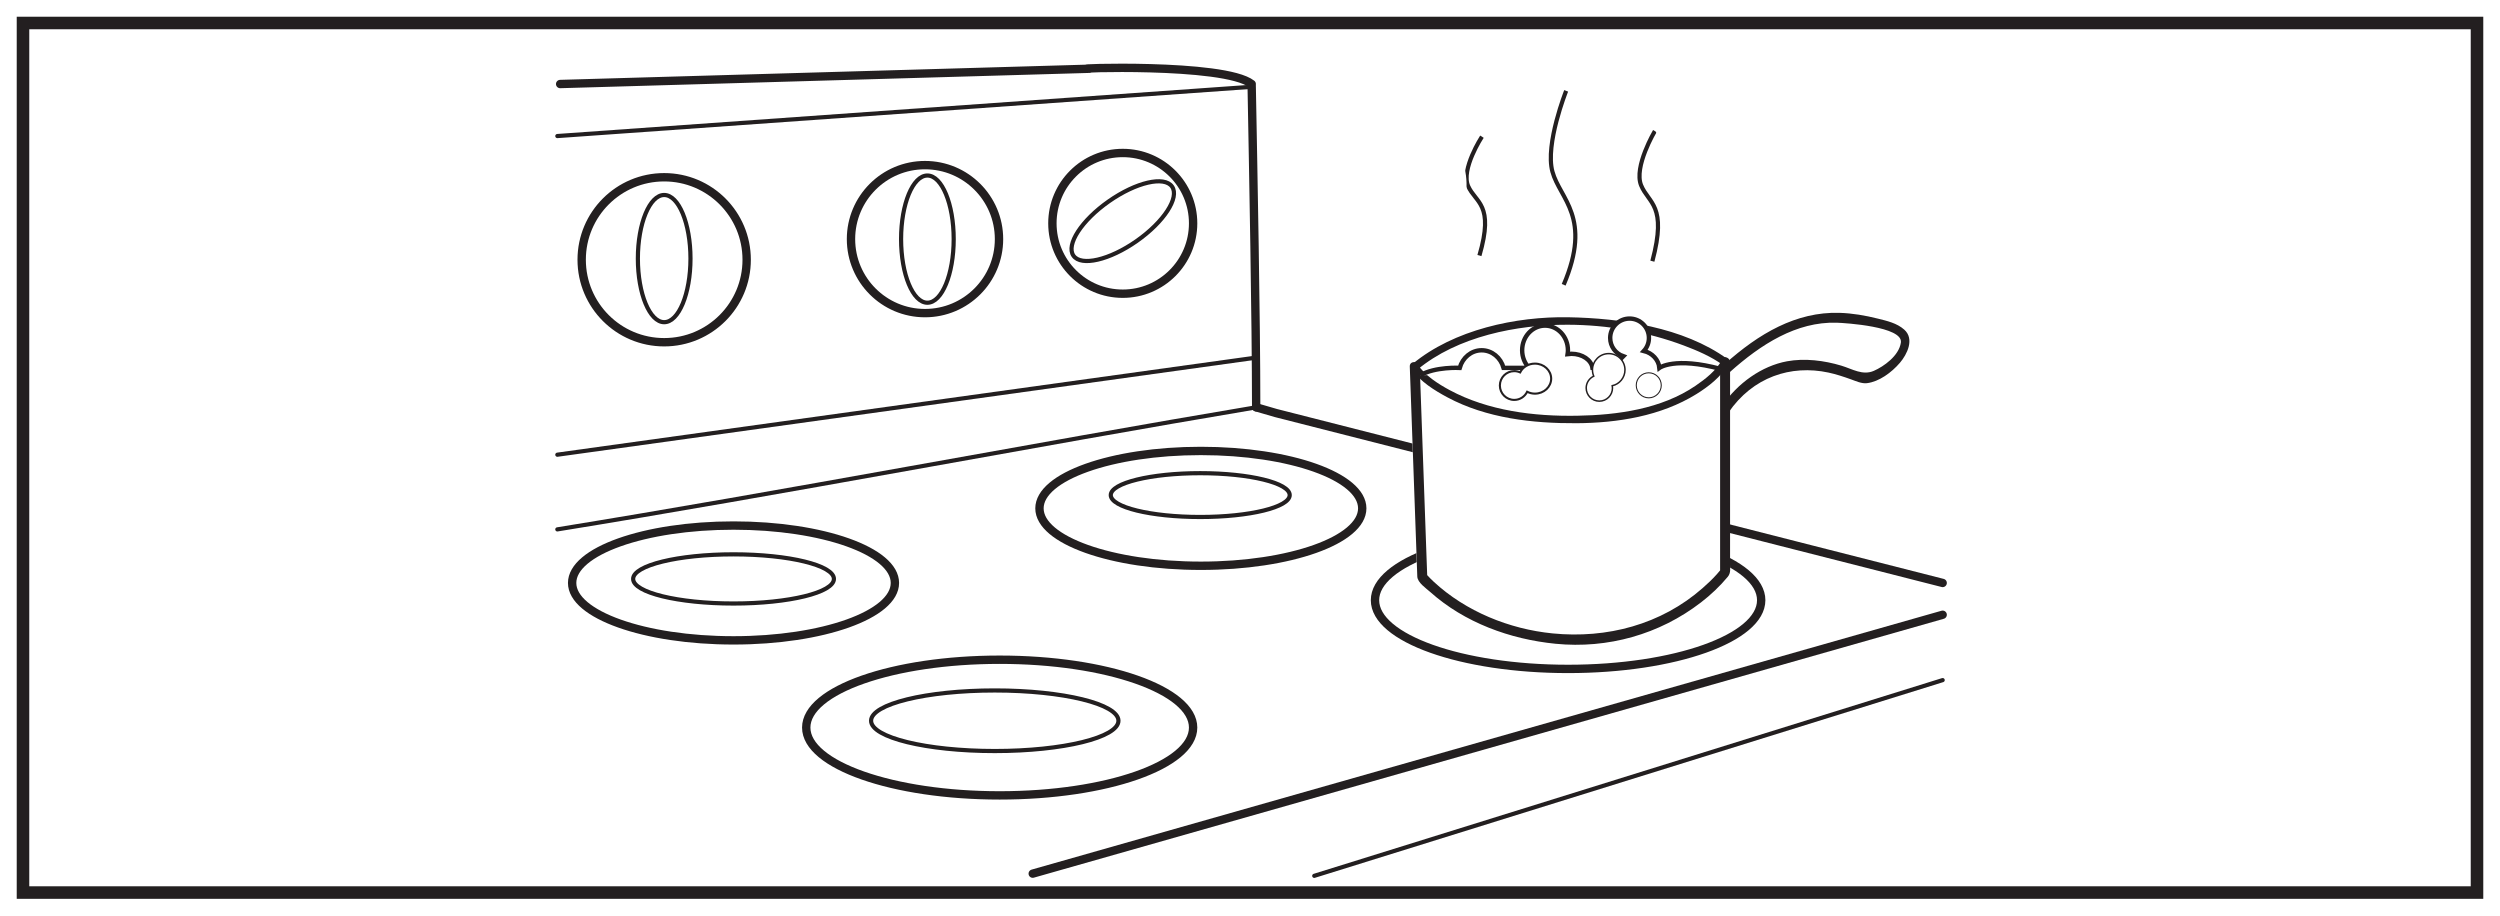 <?xml version="1.0" encoding="UTF-8"?>
<svg xmlns="http://www.w3.org/2000/svg" xmlns:xlink="http://www.w3.org/1999/xlink" width="598pt" height="219pt" viewBox="0 0 598 219" version="1.1">
<g id="surface1">
<rect x="0" y="0" width="598" height="219" style="fill:rgb(100%,100%,100%);fill-opacity:1;stroke:none;"/>
<path style=" stroke:none;fill-rule:nonzero;fill:rgb(100%,100%,100%);fill-opacity:1;" d="M 5.5 5.5 L 592.5 5.5 L 592.5 213.5 L 5.5 213.5 Z M 5.5 5.5 "/>
<path style=" stroke:none;fill-rule:nonzero;fill:rgb(13.73%,12.16%,12.549%);fill-opacity:1;" d="M 594 4 L 4 4 L 4 215 L 594 215 Z M 591 212 L 7 212 L 7 7 L 591 7 Z M 591 212 "/>
<path style="fill:none;stroke-width:2;stroke-linecap:round;stroke-linejoin:round;stroke:rgb(13.73%,12.16%,12.549%);stroke-opacity:1;stroke-miterlimit:4;" d="M 0.001 -0.001 L -217.655 -61.926 " transform="matrix(1,0,0,-1,464.683,147.05)"/>
<path style="fill:none;stroke-width:1;stroke-linecap:round;stroke-linejoin:round;stroke:rgb(13.73%,12.16%,12.549%);stroke-opacity:1;stroke-miterlimit:4;" d="M 0.001 -0.001 L -150.312 -46.818 " transform="matrix(1,0,0,-1,464.683,162.682)"/>
<path style="fill:none;stroke-width:2;stroke-linecap:round;stroke-linejoin:round;stroke:rgb(13.73%,12.16%,12.549%);stroke-opacity:1;stroke-miterlimit:4;" d="M 0.001 0.002 C -11.827 3.013 -23.655 6.029 -35.483 9.041 C -59.128 15.068 -82.765 21.092 -106.405 27.119 C -124.097 31.627 -141.788 36.135 -159.479 40.642 C -160.104 40.802 -163.577 41.857 -164.202 42.017 " transform="matrix(1,0,0,-1,464.683,139.443)"/>
<path style="fill:none;stroke-width:1;stroke-linecap:round;stroke-linejoin:round;stroke:rgb(13.73%,12.16%,12.549%);stroke-opacity:1;stroke-miterlimit:4;" d="M -0.002 -0.002 C -53.634 -9.021 -113.787 -20.56 -167.162 -29.205 " transform="matrix(1,0,0,-1,300.478,97.424)"/>
<path style="fill:none;stroke-width:1;stroke-linecap:round;stroke-linejoin:round;stroke:rgb(13.73%,12.16%,12.549%);stroke-opacity:1;stroke-miterlimit:4;" d="M -0 0.001 L -167.168 -23.225 " transform="matrix(1,0,0,-1,300.485,85.54)"/>
<path style="fill:none;stroke-width:2;stroke-linecap:round;stroke-linejoin:round;stroke:rgb(13.73%,12.16%,12.549%);stroke-opacity:1;stroke-miterlimit:4;" d="M -0.001 0.001 C 0.393 -21.413 1.058 -54.936 1.069 -76.667 " transform="matrix(1,0,0,-1,299.407,20.759)"/>
<path style="fill:none;stroke-width:1;stroke-linecap:round;stroke-linejoin:round;stroke:rgb(13.73%,12.16%,12.549%);stroke-opacity:1;stroke-miterlimit:4;" d="M -0.001 0.001 L -166.091 -11.784 " transform="matrix(1,0,0,-1,299.407,20.759)"/>
<path style="fill:none;stroke-width:2;stroke-linecap:round;stroke-linejoin:round;stroke:rgb(13.73%,12.16%,12.549%);stroke-opacity:1;stroke-miterlimit:4;" d="M -0.001 0 C -6.614 5.168 -45.048 3.672 -38.751 3.657 L -165.419 0 " transform="matrix(1,0,0,-1,299.407,20.098)"/>
<path style="fill:none;stroke-width:1;stroke-linecap:round;stroke-linejoin:round;stroke:rgb(13.73%,12.16%,12.549%);stroke-opacity:1;stroke-miterlimit:4;" d="M -0.001 0 C -0.001 -4.004 -13.243 -7.246 -29.583 -7.246 C -45.923 -7.246 -59.169 -4.004 -59.169 0 C -59.169 4 -45.923 7.246 -29.583 7.246 C -13.243 7.246 -0.001 4 -0.001 0 Z M -0.001 0 " transform="matrix(1,0,0,-1,267.532,172.403)"/>
<path style="fill:none;stroke-width:2;stroke-linecap:round;stroke-linejoin:round;stroke:rgb(13.73%,12.16%,12.549%);stroke-opacity:1;stroke-miterlimit:4;" d="M 0.001 -0.001 C 0.001 -8.966 -20.714 -16.224 -46.277 -16.224 C -71.827 -16.224 -92.542 -8.966 -92.542 -0.001 C -92.542 8.963 -71.827 16.229 -46.277 16.229 C -20.714 16.229 0.001 8.963 0.001 -0.001 Z M 0.001 -0.001 " transform="matrix(1,0,0,-1,285.394,174.034)"/>
<path style="fill:none;stroke-width:1;stroke-linecap:round;stroke-linejoin:round;stroke:rgb(13.73%,12.16%,12.549%);stroke-opacity:1;stroke-miterlimit:4;" d="M -0 -0.001 C -0 -3.458 -11.469 -6.271 -25.602 -6.271 C -39.746 -6.271 -51.207 -3.458 -51.207 -0.001 C -51.207 3.464 -39.746 6.272 -25.602 6.272 C -11.469 6.272 -0 3.464 -0 -0.001 Z M -0 -0.001 " transform="matrix(1,0,0,-1,400.52,139.776)"/>
<path style="fill:none;stroke-width:2;stroke-linecap:round;stroke-linejoin:round;stroke:rgb(13.73%,12.16%,12.549%);stroke-opacity:1;stroke-miterlimit:4;" d="M -0.002 -0.001 C -0.002 -9.076 -20.681 -16.435 -46.197 -16.435 C -71.701 -16.435 -92.385 -9.076 -92.385 -0.001 C -92.385 9.073 -71.701 16.428 -46.197 16.428 C -20.681 16.428 -0.002 9.073 -0.002 -0.001 Z M -0.002 -0.001 " transform="matrix(1,0,0,-1,421.283,143.569)"/>
<path style="fill:none;stroke-width:1;stroke-linecap:round;stroke-linejoin:round;stroke:rgb(13.73%,12.16%,12.549%);stroke-opacity:1;stroke-miterlimit:4;" d="M -0.001 0.001 C -0.001 -2.894 -9.583 -5.237 -21.399 -5.237 C -33.219 -5.237 -42.801 -2.894 -42.801 0.001 C -42.801 2.896 -33.219 5.243 -21.399 5.243 C -9.583 5.243 -0.001 2.896 -0.001 0.001 Z M -0.001 0.001 " transform="matrix(1,0,0,-1,308.497,118.427)"/>
<path style="fill:none;stroke-width:2;stroke-linecap:round;stroke-linejoin:round;stroke:rgb(13.73%,12.16%,12.549%);stroke-opacity:1;stroke-miterlimit:4;" d="M -0 0.001 C -0 -7.581 -17.286 -13.733 -38.606 -13.733 C -59.926 -13.733 -77.207 -7.581 -77.207 0.001 C -77.207 7.587 -59.926 13.732 -38.606 13.732 C -17.286 13.732 -0 7.587 -0 0.001 Z M -0 0.001 " transform="matrix(1,0,0,-1,325.848,121.599)"/>
<path style="fill:none;stroke-width:1;stroke-linecap:round;stroke-linejoin:round;stroke:rgb(13.73%,12.16%,12.549%);stroke-opacity:1;stroke-miterlimit:4;" d="M -0 0.001 C -0 -3.253 -10.75 -5.882 -24.016 -5.882 C -37.278 -5.882 -48.024 -3.253 -48.024 0.001 C -48.024 3.247 -37.278 5.88 -24.016 5.88 C -10.75 5.88 -0 3.247 -0 0.001 Z M -0 0.001 " transform="matrix(1,0,0,-1,199.473,138.478)"/>
<path style="fill:none;stroke-width:2;stroke-linecap:round;stroke-linejoin:round;stroke:rgb(13.73%,12.16%,12.549%);stroke-opacity:1;stroke-miterlimit:4;" d="M 0.001 -0 C 0.001 -10.899 -8.834 -19.734 -19.733 -19.734 C -30.631 -19.734 -39.467 -10.899 -39.467 -0 C -39.467 10.898 -30.631 19.73 -19.733 19.73 C -8.834 19.73 0.001 10.898 0.001 -0 Z M 0.001 -0 " transform="matrix(1,0,0,-1,178.604,62.129)"/>
<path style="fill:none;stroke-width:2;stroke-linecap:round;stroke-linejoin:round;stroke:rgb(13.73%,12.16%,12.549%);stroke-opacity:1;stroke-miterlimit:4;" d="M 0 -0.001 C 0 -9.778 -7.925 -17.704 -17.707 -17.704 C -27.48 -17.704 -35.406 -9.778 -35.406 -0.001 C -35.406 9.773 -27.48 17.698 -17.707 17.698 C -7.925 17.698 0 9.773 0 -0.001 Z M 0 -0.001 " transform="matrix(1,0,0,-1,238.964,57.194)"/>
<path style="fill:none;stroke-width:2;stroke-linecap:round;stroke-linejoin:round;stroke:rgb(13.73%,12.16%,12.549%);stroke-opacity:1;stroke-miterlimit:4;" d="M 0.001 0.002 C 0.001 -9.295 -7.538 -16.83 -16.831 -16.83 C -26.128 -16.83 -33.66 -9.295 -33.66 0.002 C -33.66 9.295 -26.128 16.83 -16.831 16.83 C -7.538 16.83 0.001 9.295 0.001 0.002 Z M 0.001 0.002 " transform="matrix(1,0,0,-1,285.394,53.424)"/>
<path style="fill:none;stroke-width:1;stroke-linecap:round;stroke-linejoin:round;stroke:rgb(13.73%,12.16%,12.549%);stroke-opacity:1;stroke-miterlimit:4;" d="M 0.001 -0 C 0.001 -8.399 -2.82 -15.211 -6.292 -15.211 C -9.769 -15.211 -12.585 -8.399 -12.585 -0 C -12.585 8.402 -9.769 15.215 -6.292 15.215 C -2.82 15.215 0.001 8.402 0.001 -0 Z M 0.001 -0 " transform="matrix(1,0,0,-1,228.124,57.199)"/>
<path style=" stroke:none;fill-rule:nonzero;fill:rgb(100%,100%,100%);fill-opacity:1;" d="M 411.426 86.465 C 411.426 86.465 340.09 101.996 339.586 87.887 C 339.527 86.363 337.145 86.125 337.199 87.668 C 337.73 102.477 338.258 117.285 338.789 132.094 C 338.859 134.031 338.926 135.969 338.996 137.906 C 339.047 139.367 341.105 140.723 342.066 141.586 C 350.293 148.941 361.188 152.906 372.055 153.988 C 384.547 155.23 396.934 151.75 406.863 144.09 C 409.195 142.293 411.375 140.234 413.262 137.965 C 414.043 137.031 413.809 135.91 413.809 134.746 L 413.809 86.691 C 413.809 85.156 411.426 84.926 411.426 86.465 "/>
<path style=" stroke:none;fill-rule:nonzero;fill:rgb(13.73%,12.16%,12.549%);fill-opacity:1;" d="M 338.996 88.461 C 348.602 80.457 362.879 77.645 374.977 77.676 C 384.402 77.703 393.934 79.332 402.766 82.645 C 405.977 83.852 409.324 85.289 412.125 87.312 L 411.906 86.062 C 410.531 88.645 407.926 90.668 405.574 92.273 C 397.438 97.832 386.887 99.281 377.273 99.445 C 366.961 99.625 355.992 98.27 346.785 93.328 C 344.027 91.844 340.898 89.852 339.102 87.195 C 338.449 86.238 337.09 87.406 337.73 88.355 C 339.707 91.281 343.172 93.41 346.195 95.031 C 355.559 100.055 366.641 101.293 377.105 101.234 C 386.926 101.176 397.293 99.523 405.77 94.273 C 408.586 92.527 411.773 90.105 413.375 87.094 C 413.609 86.656 413.59 86.156 413.156 85.844 C 402.684 78.266 387.637 76.109 375.145 75.887 C 362.645 75.668 347.73 78.844 337.836 87.09 C 336.945 87.832 338.105 89.203 338.996 88.461 "/>
<path style=" stroke:none;fill-rule:nonzero;fill:rgb(13.73%,12.16%,12.549%);fill-opacity:1;" d="M 411.449 86.465 L 411.449 136.738 C 411.449 136.203 411.793 136.016 411.41 136.488 C 411.176 136.781 410.922 137.066 410.672 137.352 C 409.621 138.539 408.453 139.629 407.262 140.676 C 397.344 149.402 384.371 152.801 371.355 151.508 C 361.027 150.48 350.609 146.258 342.945 139.148 C 342.375 138.617 341.824 138.066 341.301 137.484 C 340.863 137 341.426 138.879 341.383 137.598 C 341.297 135.133 341.207 132.668 341.117 130.199 C 340.613 116.098 340.109 101.996 339.609 87.887 C 339.551 86.363 337.168 86.125 337.219 87.668 C 337.754 102.477 338.281 117.285 338.812 132.094 C 338.879 134.031 338.949 135.969 339.016 137.906 C 339.07 139.367 341.129 140.723 342.09 141.586 C 350.316 148.941 361.207 152.906 372.078 153.988 C 384.57 155.23 396.953 151.75 406.883 144.09 C 409.219 142.293 411.398 140.234 413.285 137.965 C 414.066 137.031 413.832 135.91 413.832 134.746 L 413.832 86.691 C 413.832 85.156 411.449 84.926 411.449 86.465 "/>
<path style=" stroke:none;fill-rule:nonzero;fill:rgb(13.73%,12.16%,12.549%);fill-opacity:1;" d="M 411.879 97.148 C 415.668 91.59 421.445 87.539 427.43 86.426 C 431.652 85.637 436.34 86.223 440.461 87.469 C 443.082 88.258 445.551 89.879 448.23 88.703 C 450.586 87.668 454.234 85.117 454.691 81.938 C 455.238 78.121 441.352 77.25 439.305 77.191 C 429.691 76.914 421.203 82.363 413.754 89.027 C 412.703 89.969 411.535 88 412.582 87.066 C 420.684 79.824 429.613 74.531 439.992 74.832 C 443.105 74.922 446.188 75.461 449.227 76.223 C 451.348 76.758 453.719 77.273 455.488 78.84 C 458.02 81.078 456.164 84.781 454.473 86.762 C 452.449 89.129 449.465 91.305 446.57 91.656 C 445.312 91.805 443.941 91.164 442.762 90.742 C 440.984 90.105 439.211 89.516 437.379 89.121 C 428.387 87.188 419.25 90.176 413.438 98.699 C 412.613 99.902 411.051 98.355 411.879 97.148 "/>
<path style="fill-rule:nonzero;fill:rgb(100%,100%,100%);fill-opacity:1;stroke-width:1.056;stroke-linecap:butt;stroke-linejoin:miter;stroke:rgb(13.73%,12.16%,12.549%);stroke-opacity:1;stroke-miterlimit:4;" d="M 0.001 0.002 C -11.077 2.994 -14.714 0.279 -14.714 0.279 C -14.905 2.232 -16.417 3.826 -18.425 4.326 C -17.679 5.146 -17.218 6.24 -17.218 7.439 C -17.218 9.998 -19.296 12.072 -21.847 12.072 C -24.409 12.072 -26.487 9.998 -26.487 7.439 C -26.487 5.416 -25.186 3.701 -23.382 3.068 C -24.159 2.334 -24.671 1.361 -24.776 0.279 L -30.725 0.279 C -31.007 2.174 -33.147 3.646 -35.749 3.646 C -36.065 3.646 -36.366 3.623 -36.667 3.584 C -36.62 3.881 -36.593 4.178 -36.593 4.49 C -36.593 7.748 -39.046 10.389 -42.069 10.389 C -45.093 10.389 -47.546 7.748 -47.546 4.49 C -47.546 2.838 -46.913 1.346 -45.897 0.279 L -51.987 0.279 C -52.663 2.713 -54.753 4.49 -57.229 4.49 C -59.714 4.49 -61.804 2.713 -62.479 0.279 C -62.479 0.279 -68.343 0.6 -71.932 -1.494 " transform="matrix(1,0,0,-1,411.643,88.275)"/>
<path style=" stroke:none;fill-rule:nonzero;fill:rgb(100%,100%,100%);fill-opacity:1;" d="M 367.145 86.977 C 365.578 86.977 364.23 87.84 363.613 89.078 C 363.188 88.887 362.711 88.773 362.211 88.773 C 360.309 88.773 358.77 90.312 358.77 92.215 C 358.77 94.117 360.309 95.66 362.211 95.66 C 363.574 95.66 364.738 94.859 365.297 93.711 C 365.848 93.988 366.473 94.16 367.145 94.16 C 369.297 94.16 371.039 92.551 371.039 90.57 C 371.039 88.586 369.297 86.977 367.145 86.977 "/>
<path style="fill:none;stroke-width:0.5;stroke-linecap:butt;stroke-linejoin:miter;stroke:rgb(13.73%,12.16%,12.549%);stroke-opacity:1;stroke-miterlimit:4;" d="M -0.002 0.001 C -1.568 0.001 -2.916 -0.863 -3.533 -2.101 C -3.959 -1.91 -4.435 -1.796 -4.935 -1.796 C -6.838 -1.796 -8.377 -3.335 -8.377 -5.238 C -8.377 -7.14 -6.838 -8.683 -4.935 -8.683 C -3.572 -8.683 -2.408 -7.882 -1.85 -6.734 C -1.299 -7.011 -0.674 -7.183 -0.002 -7.183 C 2.15 -7.183 3.893 -5.574 3.893 -3.593 C 3.893 -1.609 2.15 0.001 -0.002 0.001 Z M -0.002 0.001 " transform="matrix(1,0,0,-1,367.146,86.977)"/>
<path style=" stroke:none;fill-rule:nonzero;fill:rgb(100%,100%,100%);fill-opacity:1;" d="M 388.695 88.473 C 388.695 86.328 386.957 84.582 384.805 84.582 C 382.656 84.582 380.918 86.328 380.918 88.473 C 380.918 89.008 381.023 89.52 381.219 89.98 C 380.156 90.488 379.418 91.562 379.418 92.812 C 379.418 94.547 380.824 95.957 382.559 95.957 C 384.297 95.957 385.707 94.547 385.707 92.812 C 385.707 92.625 385.684 92.441 385.648 92.27 C 387.391 91.883 388.695 90.332 388.695 88.473 "/>
<path style="fill:none;stroke-width:0.362;stroke-linecap:butt;stroke-linejoin:miter;stroke:rgb(13.73%,12.16%,12.549%);stroke-opacity:1;stroke-miterlimit:4;" d="M -0.001 0.002 C -0.001 2.146 -1.739 3.892 -3.891 3.892 C -6.04 3.892 -7.778 2.146 -7.778 0.002 C -7.778 -0.534 -7.673 -1.045 -7.477 -1.506 C -8.54 -2.01 -9.278 -3.088 -9.278 -4.338 C -9.278 -6.073 -7.872 -7.483 -6.138 -7.483 C -4.399 -7.483 -2.989 -6.073 -2.989 -4.338 C -2.989 -4.151 -3.013 -3.967 -3.048 -3.795 C -1.305 -3.409 -0.001 -1.858 -0.001 0.002 Z M -0.001 0.002 " transform="matrix(1,0,0,-1,388.696,88.474)"/>
<path style="fill-rule:nonzero;fill:rgb(100%,100%,100%);fill-opacity:1;stroke-width:1;stroke-linecap:butt;stroke-linejoin:miter;stroke:rgb(13.73%,12.16%,12.549%);stroke-opacity:1;stroke-miterlimit:4;" d="M -0.001 0.001 C -0.001 0.001 -5.087 -12.757 -3.29 -19.331 C -1.497 -25.901 6.285 -30.229 -0.598 -46.389 " transform="matrix(1,0,0,-1,374.63,21.732)"/>
<path style=" stroke:none;fill-rule:nonzero;fill:rgb(100%,100%,100%);fill-opacity:1;" d="M 389.895 39.988 C 389.895 39.988 384.805 48.547 386.602 52.957 C 388.398 57.367 392.887 57.625 389.297 71.117 "/>
<path style="fill:none;stroke-width:1;stroke-linecap:butt;stroke-linejoin:miter;stroke:rgb(13.73%,12.16%,12.549%);stroke-opacity:1;stroke-miterlimit:4;" d="M -0.001 -0 C -0.001 -0 -5.087 -8.563 -3.294 -12.973 C -1.497 -17.379 2.991 -17.637 -0.599 -31.129 " transform="matrix(1,0,0,-1,395.845,31.348)"/>
<path style=" stroke:none;fill-rule:nonzero;fill:rgb(100%,100%,100%);fill-opacity:1;" d="M 360.863 42.98 C 360.863 42.98 355.773 50.797 357.57 54.828 C 359.367 58.855 363.855 59.094 360.262 71.414 "/>
<path style="fill:none;stroke-width:1;stroke-linecap:butt;stroke-linejoin:miter;stroke:rgb(13.73%,12.16%,12.549%);stroke-opacity:1;stroke-miterlimit:4;" d="M 0 -0.001 C 0 -0.001 -5.089 -7.817 -3.292 -11.848 C -1.496 -15.876 2.993 -16.11 -0.601 -28.434 " transform="matrix(1,0,0,-1,354.48,32.695)"/>
<path style=" stroke:none;fill-rule:nonzero;fill:rgb(100%,100%,100%);fill-opacity:1;" d="M 397.375 92.164 C 397.375 93.816 396.039 95.16 394.383 95.16 C 392.73 95.16 391.391 93.816 391.391 92.164 C 391.391 90.512 392.73 89.172 394.383 89.172 C 396.039 89.172 397.375 90.512 397.375 92.164 "/>
<path style="fill:none;stroke-width:0.25;stroke-linecap:butt;stroke-linejoin:miter;stroke:rgb(13.73%,12.16%,12.549%);stroke-opacity:1;stroke-miterlimit:4;" d="M -0.002 -0 C -0.002 -1.653 -1.338 -2.997 -2.994 -2.997 C -4.646 -2.997 -5.986 -1.653 -5.986 -0 C -5.986 1.652 -4.646 2.992 -2.994 2.992 C -1.338 2.992 -0.002 1.652 -0.002 -0 Z M -0.002 -0 " transform="matrix(1,0,0,-1,397.377,92.164)"/>
<path style="fill:none;stroke-width:1;stroke-linecap:round;stroke-linejoin:round;stroke:rgb(13.73%,12.16%,12.549%);stroke-opacity:1;stroke-miterlimit:4;" d="M 0 -0 C 0 -8.399 -2.82 -15.211 -6.293 -15.211 C -9.765 -15.211 -12.586 -8.399 -12.586 -0 C -12.586 8.402 -9.765 15.214 -6.293 15.214 C -2.82 15.214 0 8.402 0 -0 Z M 0 -0 " transform="matrix(1,0,0,-1,165.164,61.855)"/>
<path style="fill:none;stroke-width:1;stroke-linecap:round;stroke-linejoin:round;stroke:rgb(13.73%,12.16%,12.549%);stroke-opacity:1;stroke-miterlimit:4;" d="M -0.002 -0.002 C -6.509 -4.564 -13.283 -6.138 -15.119 -3.517 C -16.959 -0.892 -13.17 4.936 -6.662 9.498 C -0.146 14.065 6.623 15.639 8.463 13.018 C 10.299 10.397 6.514 4.565 -0.002 -0.002 Z M -0.002 -0.002 " transform="matrix(1,0,0,-1,271.892,57.651)"/>
<path style="fill:none;stroke-width:2;stroke-linecap:round;stroke-linejoin:round;stroke:rgb(13.73%,12.16%,12.549%);stroke-opacity:1;stroke-miterlimit:4;" d="M -0.002 0.002 C -0.002 -7.58 -17.283 -13.733 -38.603 -13.733 C -59.927 -13.733 -77.209 -7.58 -77.209 0.002 C -77.209 7.588 -59.927 13.732 -38.603 13.732 C -17.283 13.732 -0.002 7.588 -0.002 0.002 Z M -0.002 0.002 " transform="matrix(1,0,0,-1,214.064,139.443)"/>
<path style=" stroke:none;fill-rule:nonzero;fill:rgb(100%,100%,100%);fill-opacity:1;" d="M 348.609 9.5 C 348.609 9.5 343.52 22.258 345.316 28.828 C 347.109 35.402 354.891 39.727 348.012 55.891 "/>
<path style=" stroke:none;fill-rule:nonzero;fill:rgb(100%,100%,100%);fill-opacity:1;" d="M 398.316 9.5 C 398.316 9.5 393.227 22.258 395.023 28.828 C 396.82 35.402 404.602 39.727 397.719 55.891 "/>
</g>
</svg>
